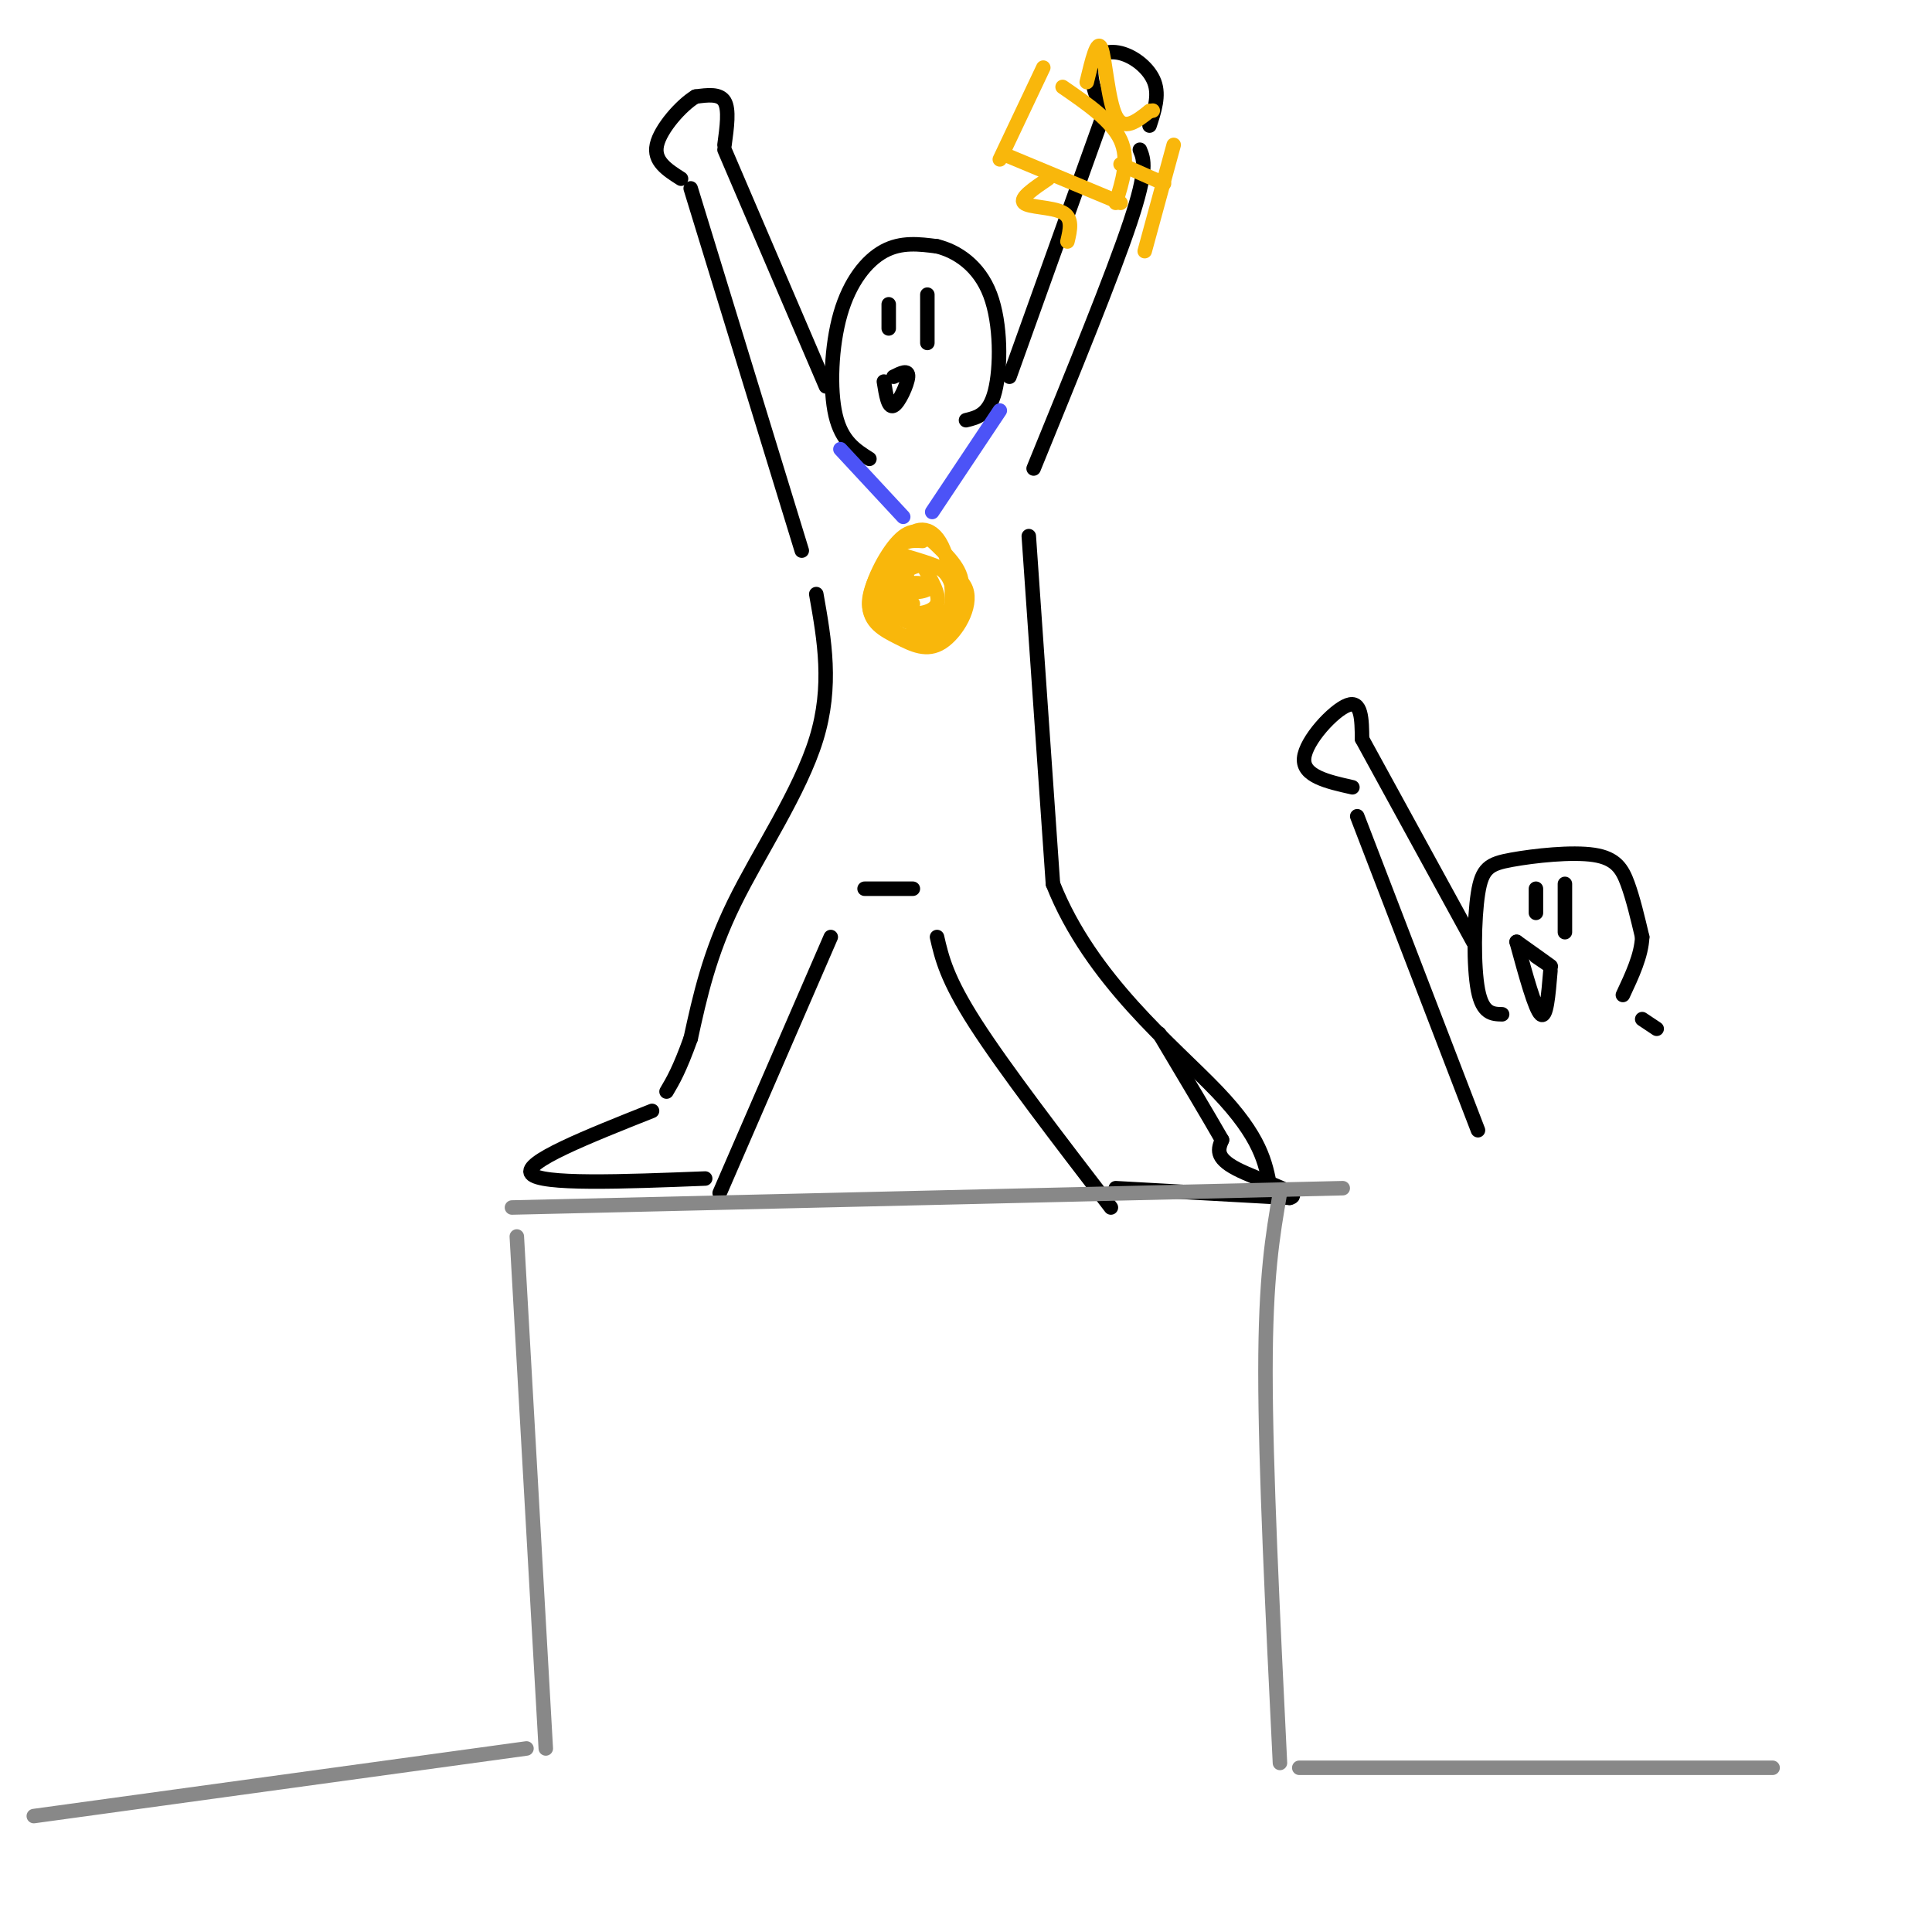 <svg viewBox='0 0 400 400' version='1.1' xmlns='http://www.w3.org/2000/svg' xmlns:xlink='http://www.w3.org/1999/xlink'><g fill='none' stroke='rgb(0,0,0)' stroke-width='3' stroke-linecap='round' stroke-linejoin='round'><path d='M180,95c-2.869,-1.810 -5.738,-3.619 -7,-9c-1.262,-5.381 -0.917,-14.333 1,-21c1.917,-6.667 5.405,-11.048 9,-13c3.595,-1.952 7.298,-1.476 11,-1'/><path d='M194,51c4.060,0.988 8.708,3.958 11,10c2.292,6.042 2.226,15.155 1,20c-1.226,4.845 -3.613,5.423 -6,6'/><path d='M184,63c0.000,0.000 0.000,5.000 0,5'/><path d='M192,61c0.000,0.000 0.000,10.000 0,10'/><path d='M185,78c1.556,-0.778 3.111,-1.556 3,0c-0.111,1.556 -1.889,5.444 -3,6c-1.111,0.556 -1.556,-2.222 -2,-5'/><path d='M171,80c0.000,0.000 -21.000,-49.000 -21,-49'/><path d='M150,30c0.500,-3.667 1.000,-7.333 0,-9c-1.000,-1.667 -3.500,-1.333 -6,-1'/><path d='M144,20c-2.933,1.756 -7.267,6.644 -8,10c-0.733,3.356 2.133,5.178 5,7'/><path d='M143,39c0.000,0.000 23.000,75.000 23,75'/><path d='M209,78c0.000,0.000 19.000,-53.000 19,-53'/><path d='M229,25c-1.732,-4.185 -3.464,-8.369 -3,-11c0.464,-2.631 3.125,-3.708 6,-3c2.875,0.708 5.964,3.202 7,6c1.036,2.798 0.018,5.899 -1,9'/><path d='M236,31c0.833,2.000 1.667,4.000 -2,15c-3.667,11.000 -11.833,31.000 -20,51'/><path d='M169,123c1.689,9.511 3.378,19.022 0,30c-3.378,10.978 -11.822,23.422 -17,34c-5.178,10.578 -7.089,19.289 -9,28'/><path d='M143,215c-2.333,6.500 -3.667,8.750 -5,11'/><path d='M172,194c0.000,0.000 -23.000,53.000 -23,53'/><path d='M135,230c-13.417,5.333 -26.833,10.667 -25,13c1.833,2.333 18.917,1.667 36,1'/><path d='M179,184c0.000,0.000 10.000,0.000 10,0'/><path d='M194,194c1.000,4.333 2.000,8.667 8,18c6.000,9.333 17.000,23.667 28,38'/><path d='M213,111c0.000,0.000 5.000,72.000 5,72'/><path d='M218,183c7.844,19.867 24.956,33.533 34,43c9.044,9.467 10.022,14.733 11,20'/><path d='M231,246c0.000,0.000 36.000,2.000 36,2'/><path d='M267,248c3.289,-0.756 -6.489,-3.644 -11,-6c-4.511,-2.356 -3.756,-4.178 -3,-6'/><path d='M253,236c-2.667,-4.667 -7.833,-13.333 -13,-22'/></g>
<g fill='none' stroke='rgb(249,183,11)' stroke-width='3' stroke-linecap='round' stroke-linejoin='round'><path d='M191,112c-1.914,-0.128 -3.827,-0.256 -6,2c-2.173,2.256 -4.604,6.897 -5,10c-0.396,3.103 1.244,4.667 3,6c1.756,1.333 3.626,2.436 7,1c3.374,-1.436 8.250,-5.410 9,-9c0.750,-3.590 -2.625,-6.795 -6,-10'/><path d='M193,112c-2.082,-2.237 -4.289,-2.831 -7,0c-2.711,2.831 -5.928,9.087 -6,13c-0.072,3.913 3.001,5.482 6,7c2.999,1.518 5.923,2.986 9,1c3.077,-1.986 6.308,-7.424 5,-11c-1.308,-3.576 -7.154,-5.288 -13,-7'/><path d='M187,115c-3.902,1.115 -7.156,7.404 -5,12c2.156,4.596 9.722,7.500 13,4c3.278,-3.500 2.267,-13.404 0,-18c-2.267,-4.596 -5.791,-3.885 -8,-1c-2.209,2.885 -3.105,7.942 -4,13'/><path d='M183,125c1.923,3.485 8.730,5.698 12,4c3.270,-1.698 3.002,-7.308 1,-10c-2.002,-2.692 -5.738,-2.467 -8,-1c-2.262,1.467 -3.050,4.177 -3,6c0.050,1.823 0.936,2.760 3,3c2.064,0.240 5.304,-0.217 6,-2c0.696,-1.783 -1.152,-4.891 -3,-8'/><path d='M191,117c-1.123,-1.532 -2.430,-1.361 -4,0c-1.570,1.361 -3.401,3.911 -2,5c1.401,1.089 6.036,0.717 7,0c0.964,-0.717 -1.742,-1.780 -4,-1c-2.258,0.780 -4.070,3.402 -4,5c0.070,1.598 2.020,2.171 3,1c0.980,-1.171 0.990,-4.085 1,-7'/><path d='M188,120c-0.422,-0.244 -1.978,2.644 -2,4c-0.022,1.356 1.489,1.178 3,1'/></g>
<g fill='none' stroke='rgb(76,83,247)' stroke-width='3' stroke-linecap='round' stroke-linejoin='round'><path d='M174,93c0.000,0.000 13.000,14.000 13,14'/><path d='M193,106c0.000,0.000 14.000,-21.000 14,-21'/></g>
<g fill='none' stroke='rgb(249,183,11)' stroke-width='3' stroke-linecap='round' stroke-linejoin='round'><path d='M216,14c0.000,0.000 -9.000,19.000 -9,19'/><path d='M208,32c0.000,0.000 24.000,10.000 24,10'/><path d='M220,18c5.083,3.500 10.167,7.000 12,11c1.833,4.000 0.417,8.500 -1,13'/><path d='M232,34c0.000,0.000 9.000,4.000 9,4'/><path d='M243,30c0.000,0.000 -6.000,22.000 -6,22'/><path d='M217,37c-2.978,2.022 -5.956,4.044 -5,5c0.956,0.956 5.844,0.844 8,2c2.156,1.156 1.578,3.578 1,6'/><path d='M225,17c1.089,-4.533 2.178,-9.067 3,-7c0.822,2.067 1.378,10.733 3,14c1.622,3.267 4.311,1.133 7,-1'/><path d='M238,23c1.167,-0.167 0.583,-0.083 0,0'/></g>
<g fill='none' stroke='rgb(136,136,136)' stroke-width='3' stroke-linecap='round' stroke-linejoin='round'><path d='M106,250c0.000,0.000 172.000,-4.000 172,-4'/><path d='M265,247c-1.500,8.667 -3.000,17.333 -3,37c0.000,19.667 1.500,50.333 3,81'/><path d='M107,256c0.000,0.000 6.000,106.000 6,106'/><path d='M109,362c0.000,0.000 -102.000,14.000 -102,14'/><path d='M269,366c0.000,0.000 98.000,0.000 98,0'/></g>
<g fill='none' stroke='rgb(0,0,0)' stroke-width='3' stroke-linecap='round' stroke-linejoin='round'><path d='M311,210c-2.025,-0.044 -4.050,-0.089 -5,-5c-0.950,-4.911 -0.824,-14.689 0,-20c0.824,-5.311 2.344,-6.156 7,-7c4.656,-0.844 12.446,-1.689 17,-1c4.554,0.689 5.873,2.911 7,6c1.127,3.089 2.064,7.044 3,11'/><path d='M340,194c-0.167,3.833 -2.083,7.917 -4,12'/><path d='M318,184c0.000,0.000 0.000,5.000 0,5'/><path d='M324,183c0.000,0.000 0.000,10.000 0,10'/><path d='M318,198c1.833,1.250 3.667,2.500 3,2c-0.667,-0.500 -3.833,-2.750 -7,-5'/><path d='M305,195c0.000,0.000 -23.000,-42.000 -23,-42'/><path d='M314,195c1.917,7.000 3.833,14.000 5,15c1.167,1.000 1.583,-4.000 2,-9'/><path d='M282,153c-0.044,-4.044 -0.089,-8.089 -3,-7c-2.911,1.089 -8.689,7.311 -9,11c-0.311,3.689 4.844,4.844 10,6'/><path d='M281,169c0.000,0.000 25.000,65.000 25,65'/><path d='M340,211c0.000,0.000 3.000,2.000 3,2'/></g>
</svg>